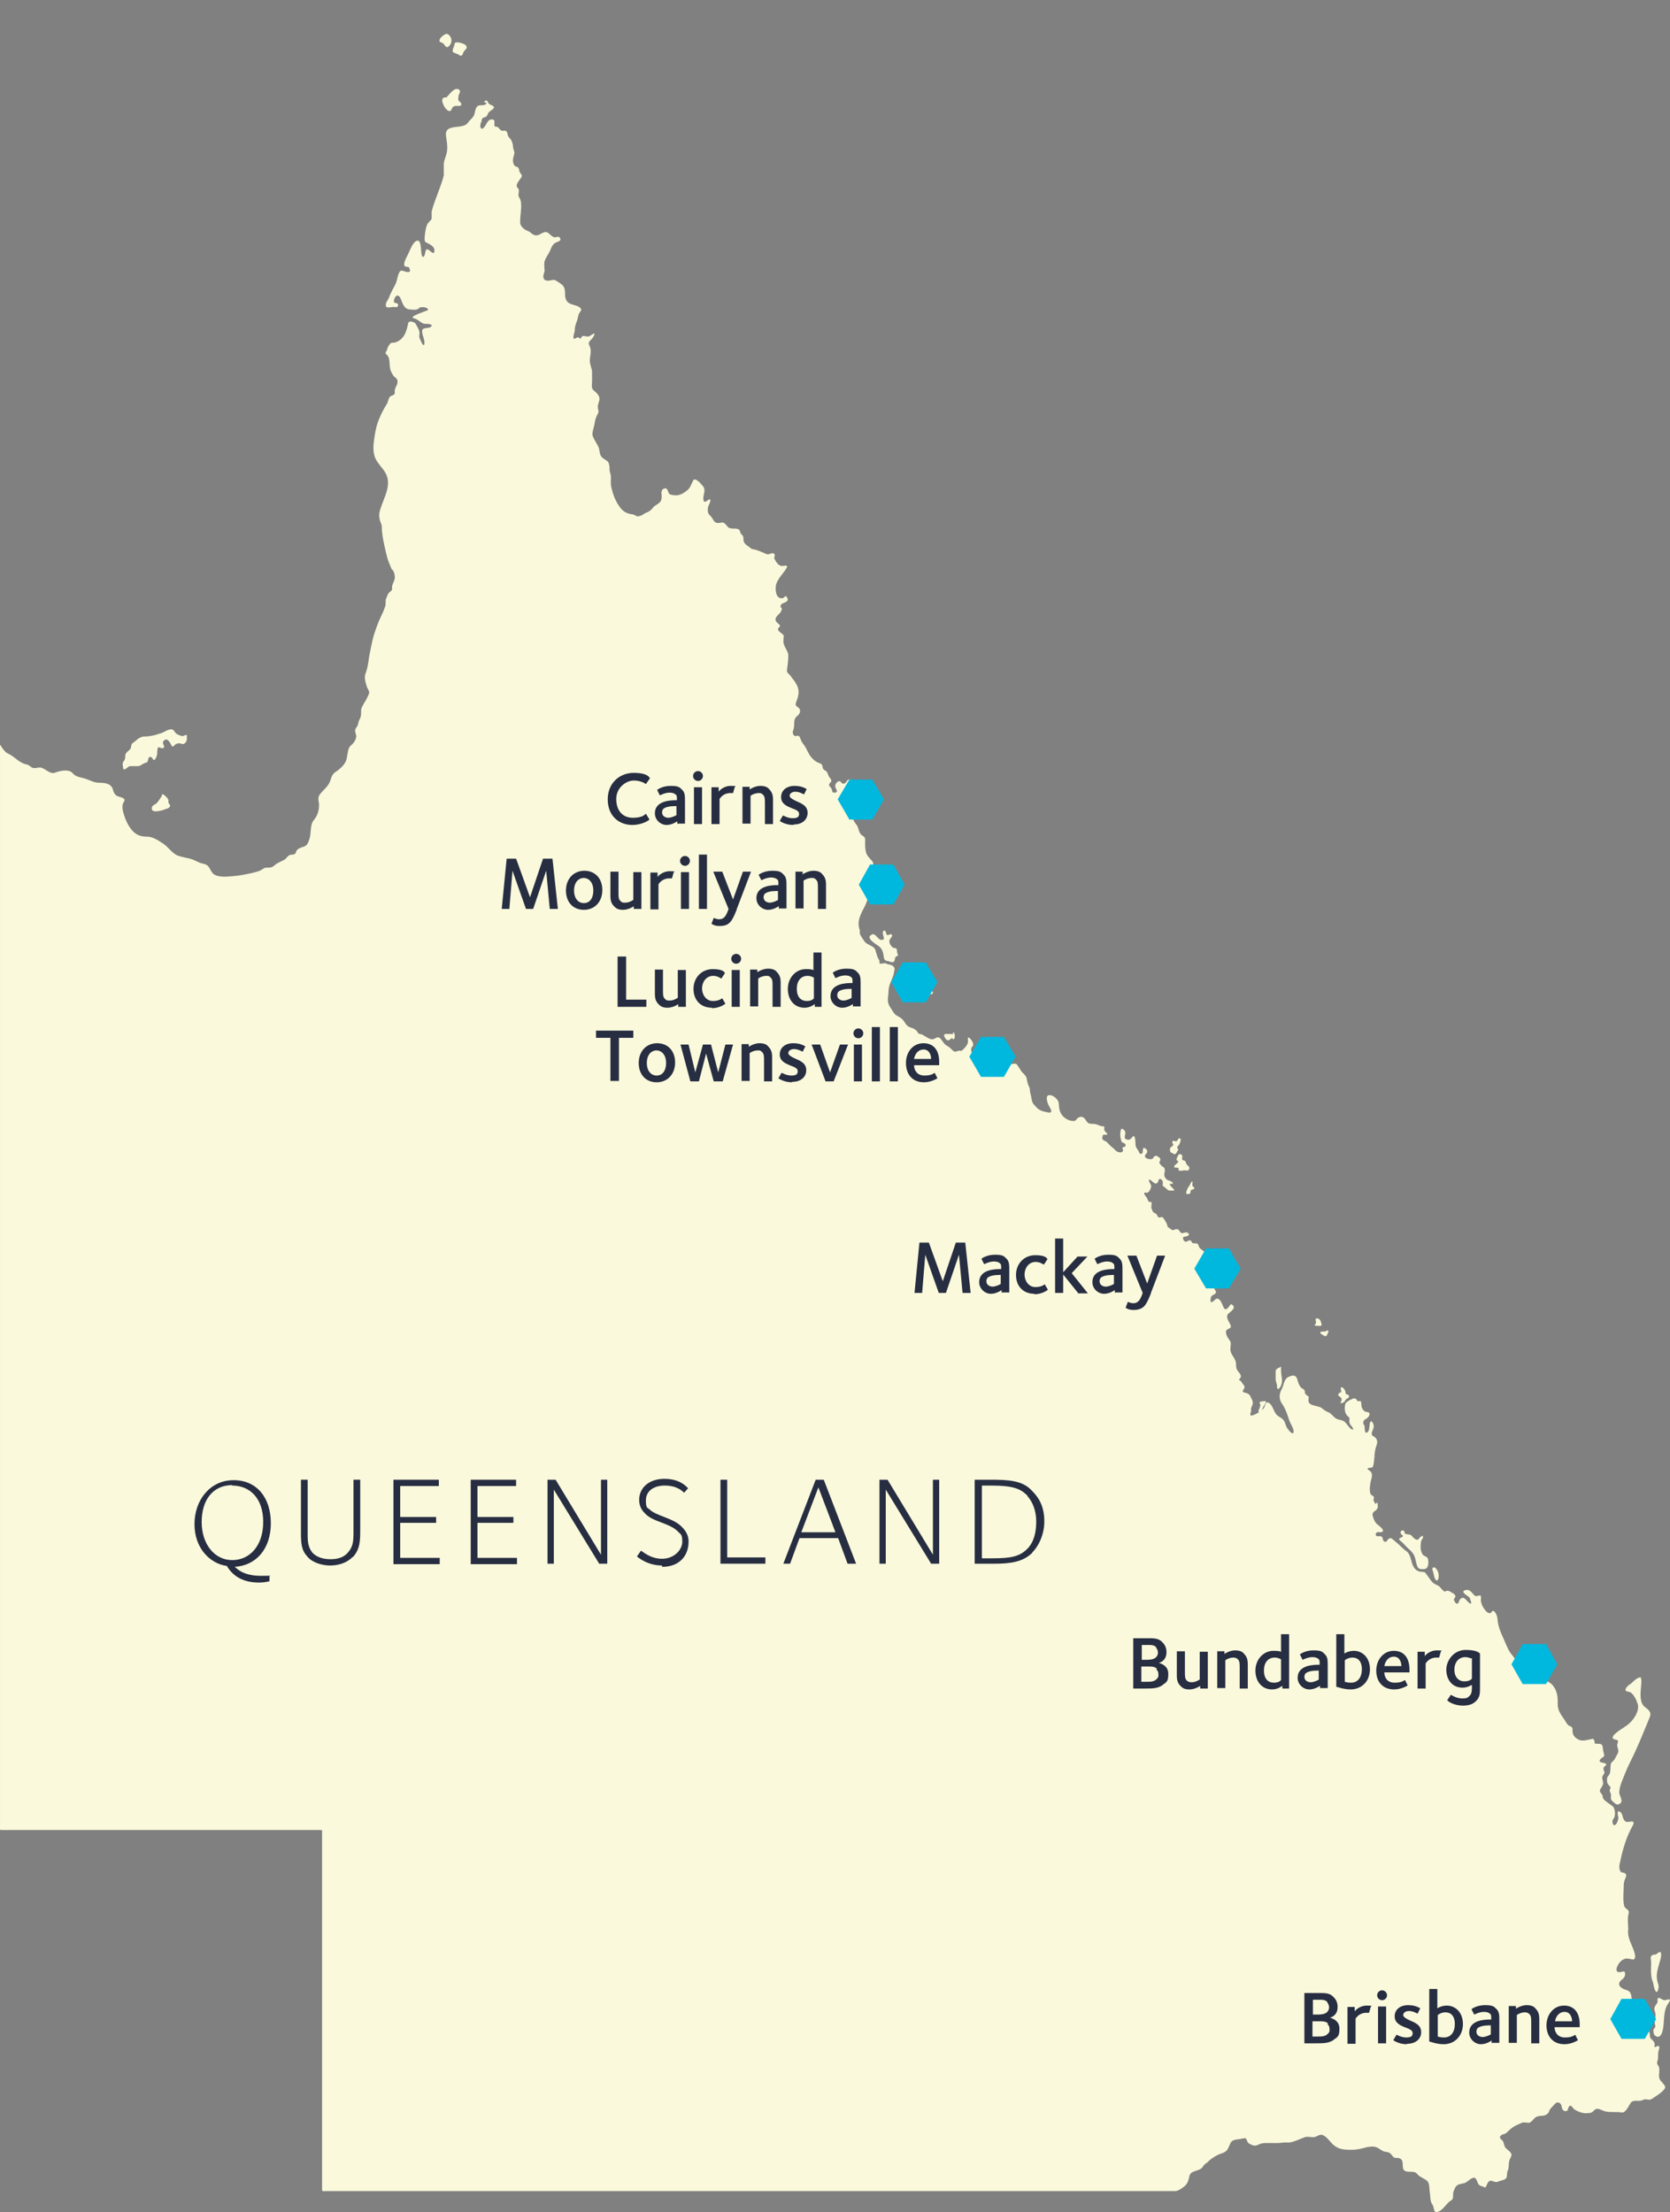 <svg xmlns="http://www.w3.org/2000/svg" xmlns:svg="http://www.w3.org/2000/svg" xmlns:sodipodi="http://sodipodi.sourceforge.net/DTD/sodipodi-0.dtd" xmlns:rdf="http://www.w3.org/1999/02/22-rdf-syntax-ns#" xmlns:inkscape="http://www.inkscape.org/namespaces/inkscape" xmlns:dc="http://purl.org/dc/elements/1.1/" xmlns:cc="http://creativecommons.org/ns#" id="Layer_1" viewBox="0 0 371.8 492.6"><rect x="0" y="0" width="371.8" height="492.6" fill="#808080" stroke="none"/><defs><style>      .st0 {        fill: #272e42;      }      .st1 {        fill: #00b8de;      }      .st2 {        fill: #faf9db;      }    </style></defs><g id="_defs"></g><path id="layer1" class="st2" d="M97.9,9.2c0,.2.6.3.8.5.2.2.5.8.8.8.6,0,1.1-1.1,1-1.6,0-.5-.6-1.6-1.3-1.3-.5.2-1.6,1-1.3,1.7,0,.1-.3-.6,0,0h0ZM101.2,9.8c0,.5-.8,1.6-.2,1.9.4.2.9.3,1.3.6.5.3.7-.1.8-.5.3-.8,1.3-1,.5-1.8-.3-.3-2.4-1-2.4-.2s0-.4,0,0h0ZM99.4,21.6c-.2.2-.6,0-.8.3-.2.3-.2.8,0,1.1.2.6.6,1.4,1.3,1.7.3.1.5,0,.6-.3.2-.4.3-.7.8-.8.4-.1,1.5.2,1.4-.4,0-.4-.4-.5-.6-.8-.2-.4,0-.8,0-1.2.2-.4.6-1,0-1.3-1-.5-2.1,1.2-2.7,1.8-.2.2,0-.1,0,0h-.1ZM108.2,23.2c-.9.6-1.8-.3-2.3,1.1-.2.5-.2,1.2-.5,1.6-.3.5-.9.9-1.2,1.4-1.1,1.7-5.3,0-4.9,3,.2,1.4.5,2.9,0,4.3-.2.7-.5,1.3-.5,2s0,1.6,0,2.5c-.7,2.7-2,5.3-2.7,8,0,.5,0,1.1,0,1.6-.2.5-.8.8-1,1.3-.3.7-.4,1.5-.5,2.2,0,.4-.3,1.6.3,1.8.8.4,2,.9,1.8,2s-1.3-.9-1.8-.4c-.3.3-.2,1.5-.7,1.6-.8,0,0-4.4-1.6-3.5-.8.5-1.3,2-1.7,2.8-.2.5-1.6,2.7-.5,2.9.4,0,.7,0,.8.5,0,0,.2.5,0,.6-.7.4-1.8-.7-2.2,0-.4.6-.5,1.4-.7,2.1-.2.7-.6,1.3-.9,1.9s-.6,1.2-.8,1.8c-.2.5-.8,1.1-.7,1.7,0,.6.7.5,1.2.4s.7,0,1.1,0c.4,0,.6-.5.3-.8-.2-.2-.8,0-.8-.5,0-.9.8-1.9,1.4-.8.5,1,.7,2.4,2,2.6.6,0,1.7.3,2.2-.3.3-.4,2.1-.2,2,.4,0,.2-4.7,1.5-3.1,1.9.9.2,1.3.9,2.2,1.2.4,0,2.2,0,1.6.6-.5.6-2.2,0-2,1.2,0,.8.5,1.5.5,2.4,0,1.3-.7,0-.9-.6-.3-.5-.3-.9-.2-1.5,0-.7-.5-1.4-.8-2-.2-.5-1.5-.9-1.7-.3-.3,1.3-.6,2.8-1.7,3.7-.4.3-.9.6-1.4.7-.4,0-.8,0-1,.3s-.5.7-.6,1.1c0,.3-.2.5-.3.7-.2.4.2.5.4.8.7.9.2,2.5.8,3.6.2.4.4.8.7,1.1.4.3.7.5.7,1.1s-.2.8-.4,1.2q-.3.7-.2,1.3c0,.4-.6.6-.9.7-.5.2-.6,1.4-.9,1.8-.7,1.1-1.2,2.1-1.7,3.3-.6,1.4-.9,3-1.1,4.5-.2,1.3-.3,2.8.2,4.1.5,1.2,1.5,2.1,2.2,3.2,1.7,2.7-.2,5.6-1,8.2-.2.6-.4,1.4-.2,2.1,0,.7.5,1.2.5,1.9,0,1.5.3,2.9.6,4.3.3,1.2.5,2.5,1,3.7.2.4.3.8.5,1.2,0,.3.4.4.5.7.2.4.3.9.3,1.4,0,.8-.8,1.7-.6,2.5,0,.4-.4.6-.6.8-.4.3-.5.9-.7,1.3-.3.6,0,1.4-.3,2-.2.6-.5,1.3-.8,1.9-.7,1.4-1.2,2.9-1.7,4.4-.4,1.5-.7,3.1-1,4.6-.2,1.3-.3,2.5-.8,3.8-.4,1,0,2.1.3,3.1.2.5.7,1,.4,1.6-.3.7-.6,1.3-1,1.9-.3.6-.8,1.2-.7,1.9,0,.7,0,1.2-.4,1.9-.3.6-.2,1.1-.6,1.6s-.4.9-.2,1.5c.4.9-.4,2.1-1.1,2.6-.9.8-.6,2.6-1.2,3.7-.5.9-1.4,1.7-2.2,2.2-1.1.7-.9,1.8-1.6,2.8-.5.8-1.3,1.4-1.9,2.2-.7,1,0,1.7-.2,2.8,0,1-.5,2.2-1.2,3-.8,1-.5,2.8-.9,4.1-.4,1.2-.6,1.6-1.8,1.9-.5.2-1,.4-1.2,1-.2.8-.8.5-1.4.7-.5.2-.7.7-1.1,1-.4.2-.8.4-1.2.6-.4.2-.8.4-1.1.7-.5.5-1,.5-1.7.5s-.9.4-1.4.6c-.5.3-1.3.4-1.9.6-1.4.3-2.9.6-4.3.7-1.2.1-2.8.3-4-.3-.9-.5-1-1.7-1.8-2.2-.5-.3-1.2-.3-1.8-.6-.4-.2-.8-.4-1.3-.6-1.1-.4-2.5-.5-3.6-1-1.1-.6-1.9-1.8-2.9-2.5-1.1-.7-2.2-1.5-3.5-1.6-1.3,0-2.4-.2-3.4-1.3s-1.6-2.5-2-3.9c-.2-.6-.3-1.3-.2-1.9,0-.3.6-1,.4-1.2-.3-.5-1.2-.5-1.7-.8-.6-.4-.7-.8-.9-1.5-.4-1.2-1.7-1.4-2.9-1.4s-1.8-.4-2.9-.8c-1-.4-2.4-.4-3.1-1.3-.8-1-2.8-.6-3.8-.2-1.3.6-2.3-1-3.5-1.1-.6,0-1.3.3-1.8,0s-.7-.6-1.3-.7c-1.3-.3-2.2-1.3-3.3-2-.4-.3-.9-.4-1.3-.8-.4-.4-.7-.8-1-1.3,0-.1-.1-.2-.2-.2v240.8c0,.6-.2.8.4.8h70.9c.6,0,.4.3.4.8v79.2c0,.6.3.4.8.4h188.9c.8,0,.8-.1,1.5-.5,1.1-.7,1.5-1.1,1.8-2.4.2-1.2.6-1.3,1.8-1.7.6-.2,1.1-.4,1.4-1,.3-.5.8-.6,1.1-1,.7-.7,2-1.5,3-1.8,1.3-.4,1.4-1.1,1.9-2.2s1.7-.8,2.7-1.1c.5-.1.8-.2,1,.4.2.7.6.8,1.3,1.1.5.2,1,0,1.4-.2.6-.3,1.2-.3,1.8-.3h2.3c.8,0,1.5-.2,2.3-.1,1.2,0,2.6-.8,3.8-1.2.6-.2,1.2,0,1.9,0s1.3-.7,2-.5c1.2.4,1.9,2,3,2.6,1,.7,2.4.7,3.6.7s2.3-.3,3.4-.6c.6-.1,1.3-.2,1.9,0,.7.2,1.2.8,1.9,1,.5.1,1.1.1,1.5.6.3.3.5.8,1,.8,1.3,0,1.6.4,1.6,1.7s.6,1.4,1.8,1.4,1.2.3,1.7.8c.6.5,1.3.7,1.9,1.2s.5,1.8.6,2.5c.2,1,0,2,.6,2.8.5.7.1,2.2,1.5,1.5.8-.4,1.4-1.3,2-1.9s.9-.5,1-.9c.2-.5,0-1.1.2-1.6.2-.4.3-.9.6-1.2.4-.5,1.3-.5,1.9-.7s1.7-1.5,2.3-1.1c.4.3.5.9.7,1.3.3.5,1,.5,1.5.8.3.2.5-1.6,1.3-1.5.6,0,1,.5,1.6.2s1.6-.3,1.9-.9c.2-.5,0-1.1.3-1.6.3-.7.1-1.3.3-2,0-.5.6-1.1.5-1.6-.2-.6-.9-1-1.3-1.4-.4-.5-.3-1-.6-1.5-.2-.4-.9-.6-.6-1.1s1-.4,1.4-.8c.6-.5,1-1,1.7-1.4.5-.3,1.1-.5,1.7-.8.5-.2,1,0,1.6,0,.5-.1.9-.7,1.3-1.1.6-.5,1.2-.4,1.9-.5.6-.1,1.1-.4,1.3-1,.2-.6.5-.7.9-1.2.3-.3.7-.9,1.2-.7.7.2.6.8.8,1.4.1.3.7.7,1.1.4.2-.2.2-.6.4-.9.3-.5.7,0,.9.3.4.5,1.2.8,1.8,1,.6.2,1.2.2,1.9.1.7,0,.9-.7,1.5-.9.6-.1,1.2.3,1.8.5.6.2,1.6.2,2.2.2s1.1,0,1.6.1c.6.1,1-.5,1.3-.9s.6-1.2,1-1.5c.5-.3,1.1-.2,1.7-.2s1.1-.5,1.7-.3,1.1-.1,1.6-.5c.5-.3,2.7-1.7,2.4-2.4-.2-.5-.7-.9-1-1.3-.4-.5-.4-1.1-.3-1.7,0-.5.1-1.2-.2-1.6-.4-.5-.3-.8-.1-1.4.1-.6,0-1.1.1-1.7,0-.2.5-1.3,0-1.3s-.6.3-.8.2c-.2,0,0-.4,0-.5,0-.4-.2-.7-.5-1-.5-.5-.6-.5-.6-1.3s-.6-.9-.8-1.4c-.3-.6-.2-1.2-.2-1.9s-.5-1-.7-1.7c-.1-.5-.4-1.2-.9-1.5-.5-.2-1-.1-1.2-.7-.5-1.1,0-2.3-1.5-2.7-1.1-.3-2.3-1.2-.9-2.3.4-.3.7-.7.7-1.2,0-.8-.3-.6-.9-.5-1.4.3-1.1-.9-.6-1.7.3-.5.8-1,1.4-1.2s1,0,1.6.1c1.4.3.4-2.1.2-2.6-.6-1.4-1.2-2.6-1-4.2,0-1-.2-2.1,0-3,.1-.5.3-.9-.2-1.3s-.7-.5-.8-1.3c-.2-1.4,0-2.8,0-4.2s1.1-2.1.2-2.6c-.3-.2-.8,0-1-.5-.3-.6-.2-1.4,0-2,.3-1.5.7-3.1,1.2-4.5.4-1.2.9-2.3,1.5-3.4.1-.2.5-.8.2-1-.3-.3-1.2.2-1.7-.1-.8-.5-.5-1.8-1.3-2.2s-.3,1.2-.3,1.3c0,.5-.3,1.5-.8,1.7-.3.2-.5-.4-.5-.6-.1-.5.2-.7.4-1.1.2-.5.2-1.3,0-1.8-.1-.7-.7-.9-1.2-1.3s-1.3-.8-1.4-1.5c0-.4,0-.3-.3-.7-.4-.5-.4-.7-.1-1.2.2-.3.5-.7.5-1.1s-.2-.9-.2-1.3.6-.9.5-1.2c-.2-.5-.4-1,.1-1.3,1-.8-.8-.7-1.1-1-.3-.3.3-.8.5-.9.6-.4.5-.5.3-1.2-.3-1,.1-1.9-1.1-1.9s-.8-.1-.9-.5c-.2-.6-.2-.7-.9-.5-1,.2-1.9.5-2.8,0s-1.3-1.2-1.2-2.2c0-.6-.5-.7-.9-.9-.4-.3-.7-1-1-1.4-.9-1.3-1.5-2.1-1.4-3.8,0-1.4-.2-2.6-1.1-3.7-1.1-1.3-2.5-1.1-3.8-1.8-2.4-1.2-4-3.3-5.6-5.4-.7-1-1.1-2.2-1.6-3.3-.6-1.3-1.2-2.7-1.3-4.2,0-.5-.4-1.8-1-1.9-.3,0-.4.5-.6.5-.4.1-.9-.3-1.1-.6-.6-.7-1.1-1.7-1-2.6.2-1.5-.9-.1-1.5-.8-.6-.6-1-1.4-2-1.1-1.3.4.8,1.3,1,1.7.1.3.7,1.7,0,1.2-.8-.5-1.3-1.9-2.2-.8-.2.2-.2.9-.6.9s-.6-.6-.7-.8c-.1-.4.4-.5.3-.9,0-.4-.7-.7-1-.9-.3-.2-.7-.4-1.1-.2-.3.2-.5,0-.8-.3s-.6-.8-1.1-1c-.6-.3-.9-.4-1.3-.9-.5-.6-.9-1.3-1.4-1.9-.3-.3-1-.1-1.4-.3-.6-.2-1-.6-1.3-1.2-.5-1-.5-2.6-1.5-3.3-.9-.6-1.5-1.4-2.4-2.1-.3-.2-.7-.7-1.1-.8-.4,0-.7.4-.9.7-.4.3-.7,0-.8-.3-.1-.8-.4-.9-1.1-.8-.4,0-.6-.2-.5-.6.2-.5.8-.3,1.1-.3,1.3-.2-.3-1.4-.7-1.7-.6-.5-.9-1.2-1.1-2-.2-1.1.9-.9,1.1-1.8.1-.3,0-1.7-.3-.9-.1.4-.5-.5-.6-.6-.1-.6.4-.8-.3-1.2-.8-.3-.5-2.1-.4-2.8.2-1.1.8-2.1-.3-2.8-1.1-.7.8-.5.8-.7.3-.7.3-1.6.4-2.4,0-.5.1-1.1.2-1.6.1-.6.5-1.2.4-1.8-.1-.5-.4-.9-.9-1.1-.5-.3-.3-.9-.1-1.3.2-.5.4-1.1,0-1.7-.2-.4-.5-.4-.6,0-.2.6,0,1.9-.7,2.2-.5.3-.5-1.1-.5-1.4s-.3-.4-.3-.7c0-.6.3-.8.7-1,.3-.2.7-.6.7-1,0-.6-.7-.4-1-.6-.4-.2-.7-.7-.8-1.2,0-.2,0-1-.2-1.1-.4-.1-.6.2-.8-.2-.1-.3-.5-.5-.8-.4-.5.2-1.6.7-1.8,1.2-.2.8-.2,2.1.5,2.7.6.5.4.4.4,1.1s.3.9.6,1.3c.7,1-.2.7-.7,0-.4-.4-.6-.9-1.1-1.2-.6-.4-1.4-.3-2-.8-.5-.4-.8-.9-1.4-1.2-.6-.2-1.1-.6-1.6-1-.7-.5-2.9-.4-2.9-1.6s.2-.8-.1-1c-.3-.3-.7-.4-.7-.9s-.2-.6-.7-.9c-.6-.5-.8-1.3-1-2-.4-1.2-1.3-.8-2.1-.4-.9.5-.9,1.9-1.4,2.7-.5,1-.6,2,0,3,.8,1.1,1.3,2.5,1.7,3.8.2.7,1.1,1.9,1,2.7-.2.9-1.5-.9-1.6-1.2-.2-.4-.3-1-.6-1.4-.3-.5-.9-.7-1.4-1.1-.9-.7-1-2.5-2.1-2.9-.4-.2-.6.4-.7.7-.1.5-.4.8-.8,1.1-.3.3-2.9,1.9-2.4.6.1-.4.2-.5.1-.9,0-.5.5-1,.4-1.5,0-.4-.3-.9-.5-1.3-.2-.6-.8-.8-1.3-.9-1.1-.3.3-.8-.1-1.5-.2-.3-.5-.7-.7-1s-.7-.2-.3-.6c.8-.8-.5-1.5-.7-2.2-.2-.6,0-1.3-.3-1.9-.3-.7-.8-1.2-1-1.9-.2-.6,0-1.2,0-1.8s-.4-.9-.7-1.4c-.2-.4-.5-1-.3-1.5s1.2-.4,1-1.1c-.3-.9-1.4-2-.4-2.8s1.6-1.4.5-2c-.2-.1-1,1.8-1.6.9-.3-.5-.8-2.4-1.7-2.1-.2,0-1.2,1.3-1.3.5,0-.4,0-1.1.5-1.3.5-.3.9-.4.6-1,0,0-.4-.6-.3-.7.3-.2-.2-.7-.3-.9-.3-.4,0-.7,0-1.1s-.2-.4-.5-.5-.3-1.4-.8-.4c-.4.9-1-.7-1.1-1.1-.3-1.3,1-2,.9-3.2,0-.8-1-1.1-1.4-1.6-.3-.3-.2-.8-.6-1-.3-.1-.7,0-1-.1-.3-.2-.2-.6-.6-.6s-.6.3-.9.3c-.5,0-.9-1-.4-1.1.3,0,1.7-.3.8-.9-.5-.3-1.1.3-1.5,0-.3-.2-.4-.8-.9-.8s-.7.3-1,.2c-.1,0-1.3-.9-1.3-.9l.2.2c.2-.3-.9-2.2-1.2-2.2-.6.1-.8.3-1.1-.4-.1-.3-.4-.4-.7-.6-.4-.2-.3-.5-.5-.8-.2-.5,0-.9,0-1.4-.1-.3-.5,0-.7-.3-.2-.2-.2-.5-.4-.8-.1-.2-.8-.9-.5-1.1.1-.1.5,0,.6,0,.3-.1.5-.4.6-.6.2-.4.4-.8.2-1.2-.1-.2-.5-.8-.4-1.1.3-.4,1.6,1.9,2.1.2.1-.5.5-.5.8-.1.4.4,0,1.2.2,1.3.5.2.9.9,1.4,1,0,0,1.2,0,1.1,0,.2-.3-1.3-1.2-.9-1.5.1-.1.5.2.6-.1,0-.4-.8-.6-1.1-.7-.4-.2-.8-.7-.8-1.2s.3-1,0-1.5c-.1-.3-.5-.3-.7-.6-.1-.2-.3-.3-.4-.6,0-.4.4-.5.2-.9-.2-.3-.9-.9-1.3-.5-.4.3-.1.5-.7.6s-1.9-.3-1.2-1.1c.5-.5.4-1.1-.4-1.4-.3-.1-.3.8-.3,1-.2.5-.7.4-.8,0-.2-.6-.7-.9-.8-1.6,0-.2,0-2.3-.5-2-.4.3-.5.7-1,.8-.4,0-1-.2-.9-.6,0-.4.3-1,0-1.4s-.8-.7-.9-.1c-.2.9-.1,1.7.2,2.5.2.4.8.2.9.8,0,.6-.9.3-.7.7.4.8-.3,1.1-1,.8-.4-.1-.7-.5-1-.8-.6-.4-.9-.8-1.4-1.3-.3-.4-.8-.3-1-.7-.3-.4,0-.4,0-.8s.6-.2.8-.2c.6,0-.3-.8-.4-.9-.2-.4.2-1-.3-1s-.9-.2-1.4-.4-1.1-.1-1.6-.2c-.6-.1-.8-.8-1.2-1.2s-.9-.4-1.4-.1c-.3.2-.4.6-.8.7-.9.1-2-.4-2.6-1.1-.8-.9-.8-1.8-.9-2.9-.1-.8-1.4-2-2.3-1.7-.7.2-.2,1.7,0,2.1.2.5,1.4,2-.1,1.7-1.1-.2-2-.4-2.7-1.3-.3-.3-.7-.7-.8-1.1-.2-.6-.2-1.2-.4-1.8-.2-.5,0-1-.3-1.5-.3-.6-.4-1.1-.5-1.7-.1-.7-.6-1.1-1.1-1.6-.4-.5-.6-1-1-1.5-.2-.4-.6-.4-1-.3-.6.1-1.1.1-1.8,0-.6,0-1.2-.2-1.8,0-.3,0-.4.3-.7.3s-.8-.3-1.2-.4c-.4-.1-1.1-.4-1.5-.2-.1,0-.2.3-.4.3-.3,0-.5-.4-.6-.6-.5-.8-1.9-2.4-1-3.3.5-.5-.3-1.6-.7-1.9-.5-.3-.3.5-.3.7,0,.7-.4,1.2-.9,1.7s-.4.4-.6.5c-.3,0-.4-.1-.7,0-.5.2-.8.3-1.2-.1-.4-.4-.7-.7-1.2-1-.8-.4-1-1.1-1.6-1.7-.5-.5-1,0-1.5.2-.6.1-1.1-.2-1.6-.5s-.9-.6-1.5-.7c-.3,0-.4-.3-.5-.5-.2-.3-.5-.5-.9-.7-.5-.2-1.1-.3-1.5-.8s-.6-1-1.1-1.4-1.1-.6-1.5-1-.7-1.1-1-1.5c-.8-1.1-.5-2-.4-3.3,0-.7.1-1.4.4-2.1.3-.8.7-1.5.8-2.3.1-.7.4-.9-.2-1.5-.4-.3-.8-.3-1.2-.4-.3-.1-.4-.3-.8-.2-.2,0-.9.2-1,0v-.4c0-.3-.2-.5-.3-.7-.3-.6-.4-1.2-.6-1.8-.3-1-1.6-1.1-2.3-1.8-.4-.5-.7-1-1-1.5-.4-.6,0-.9-.3-1.5-.4-1.4,0-2.5.6-3.8.6-1.1,1.1-2.1,1.4-3.3.2-1.1-.2-2.1,0-3.2.1-.6.3-.9.2-1.5-.1-.5-.1-1.1.2-1.6.3-.3.8-.5.7-1.1,0-.5-.6-.9-.9-1.3-.8-.9-.8-1.5-.9-2.6v-1.5c0-.7-.8-.8-1.1-1.3s-.4-1.1-.6-1.6c-.3-.5-.7-.9-.9-1.4-.2-.7-.1-1.4-.4-2.1-.3-.7-.6-1.3-1.2-1.7-1-.7,0-2.2.4-3,.2-.3,1.7-2.5.2-2.2-.5,0-.6.9-1.2.9s-.6-.8-1.2-.5c-.5.3-.8.8-.6,1.4.2.4.6.9,0,1.1-.2,0-.7,0-.7-.2-.1-.5-.1-.7-.5-1.1-.3-.3-.3-.6,0-.9.6-.4.1-.9-.2-1.3-.3-.4-.3-1-.7-1.3-.5-.3-.7-.4-.8-1,0-.6-.5-.7-1-.9s-1.1-.7-1.5-1.2c-.7-.8-1-1.9-1.6-2.7-.4-.5-.6-.8-.8-1.4-.2-.6-.4-.8-1-.6-.5.1-.8-.6-.7-1,.2-.6.3-1,.3-1.6s0-1.1.4-1.6c.4-.4,1-.8.9-1.5,0-.6-.6-.7-.9-1.1-.2-.3.1-.9.2-1.2.5-1.3.6-2.4-.2-3.7-.3-.6-.8-1.1-1.2-1.7-.3-.4-.9-.7-.8-1.3.1-1,.3-2.1.3-3.2s-1.1-2-1.1-3.2.2-1,0-1.4c-.2-.3-1.3-.9-1.2-1.3,0-.4.6-.5.4-.9-.2-.3-.8-.6-.9-1-.3-.9.9-1.4,1.2-2.1.1-.3.3-.6,0-.8s-.1-.6.1-.8c.4-.3,1.7-.5,1.3-1.3-.5-1-.5-.1-1.1,0-1.4.2-1.6-1.6-1.5-2.6.1-1.3,1.3-2.5,2-3.5.6-.9.9-1.3-.3-1.1-1,.2-1.6-.8-2-1.6-.2-.3.3-.7,0-1-.4-.6-1.1.2-1.7,0-1-.4-1.9-.9-3-1.1-.5,0-.8-.5-1.2-.7-.7-.5-1-.8-1-1.7s-.6-.8-.7-1.4c-.1-.6-.5-.8-1.2-.8s-1.1,0-1.5-.3c-.3-.3-.6-.8-1-1-.5-.2-1,.2-1.6,0s-.7-.7-1-1.1c-.3-.5-.8-.7-.9-1.3-.1-.7,0-1.2.3-1.8.2-.3.5-1.4-.2-.9-.4.3-1,.8-1.1,0-.2-1,.6-2,0-2.9-.3-.4-1.8-2.3-2.3-1.4-.5,1-.6,1.7-1.6,2.4-1.2.9-2.1,1.1-3.5.7-.6-.2-.4-1.7-1.4-1.3-.6.2-.6,1-.5,1.5,0,.6,0,1.3-.6,1.7-.4.4-.9.5-1.3,1-.4.5-.8.9-1.4,1.1-.6.2-1,.7-1.6.8-.2,0-.6.2-.7,0-.4-.2-.7-.4-1.1-.4-1.4-.2-2.2-.9-2.9-2-.8-1.2-1.3-2.6-1.6-4-.2-.7-.1-1.4-.1-2.2s-.3-1.2-.3-1.7,0-1.2-.3-1.7c-.4-.5-1.1-.7-1.5-1.2s-.4-1.1-.5-1.6c-.1-.7-.6-1.3-.9-1.9-.3-.6-.7-1.1-.6-1.8.1-.8.4-1.5.5-2.3.1-.7.3-1.3.7-2,.3-.5,0-.8,0-1.4-.1-.5.2-1,.3-1.5.2-.7-.2-1.3-.6-1.7-.4-.4-.8-.6-1-1.1-.1-.5,0-1.1,0-1.6v-2.1c-.1-.8-.5-1.6-.5-2.4s.2-1.3.2-2-.1-1-.4-1.6c-.2-.5.4-1,.7-1.3,0,0,.9-1.2.4-1.1-.3,0-.6.4-.9.5-.5.3-.9,0-1.4,0s-.4.4-.7.6c-.1,0-.3-.2-.3-.2-.1-.2-.4,0-.6,0-1,.8-.6-.7-.4-1.3.1-.4,0-.9.2-1.4.1-.6.4-1,.5-1.6.1-.5.2-1,.5-1.4.2-.3.4-.5.2-.8-.8-1-2.5-.6-3.2-1.8-.6-1,0-2.2-.7-3.2-.4-.5-1-.8-1.6-1.2-.5-.4-1.2,0-1.8,0-1.1,0-1.2-.8-.9-1.7.1-.3.2-.6.1-.9,0-.5-.1-1.2,0-1.6.2-.9,1-1.8,1.3-2.6.2-.5.4-1,.8-1.4.4-.4.9-.4,1.3-.7.4-.3,0-.8-.3-.9-.4,0-.8.3-1.2,0-.8-.4-1.1-1.4-2.2-.9-.5.2-.9.6-1.5.6s-.9-.3-1.4-.7c-.4-.3-.9-.4-1.3-.7-.6-.5-1-1-.9-1.8,0-1.3.3-2.5.2-3.8,0-.7-.2-1.1-.5-1.6s.3-1.5-.2-1.9c-.8-.7.4-1.8.8-2.5.3-.4-.4-.9-.5-1.3,0-.3-.1-.7-.4-.9-.2-.2-.5,0-.7-.4-.6-.9-.2-1.8,0-2.6.1-.4-.3-1.1-.3-1.5,0-.6-.2-1.3-.6-1.8-.3-.3-.5-.5-.6-1,0-.3-.2-.7-.5-.8-.5-.1-.7.2-1.1-.2-.4-.3-.4-.7-1-.7-.9,0,.4-1.8-1.1-1.6-.8.1-1,1.2-1.6,1.8-.3.3-.5.4-.7,0s0-1,.2-1.4c0-.5.2-.8.7-.9.6-.1.6-.7.9-1.1.4-.5,2-1,.6-1.6-.4-.2-.6-.2-.8-.7-.3-.5-.4-.4-.9,0h0c-.5.4,0,0,0,0h0l.6.2ZM35.7,163.3c-1.1.4-2.3.7-3.5.7s-1.8.9-2.7,1.5c-.4.3-.2.9-.5,1.3-.4.5-.9.6-1.1,1.3,0,.6,0,1-.5,1.6-.2.4,0,.9,0,1.3.2.9,1-.3,1.5-.4h1.7c.8,0,1-.5,1.7-.7.5-.1.6-.3.7-.8,0-.4.4-.8.8-.4.2.2.4.8.7.4.3-.3.4-.8.5-1.2,0-.3,0-1.5.3-1.5s1,.5,1.2,0-.6-.9,0-1.5c.8-.7,1.3.4,1.7,1.1.3.5.3.2.6,0,.3-.4,1-.6,1.5-.4.7.3,1.2-.3,1.3-.9,0-.3,0-.7,0-1-.2-.2-.8.3-1.1.2-.4-.1-.9-.3-1.2-.5s-.5-.7-.8-.9c-.8-.4-2,.6-2.7.8-.8.3.8-.3,0,0h0ZM35.8,177.6c-.3.4-.7,1.1-1.1,1.4-.4.2-1,.5-.9,1.1,0,1.1,2.7.3,3.2,0,.3,0,1.1-.4.8-.9,0-.1-.2-.3-.3-.4,0-.2,0-.5,0-.7-.2-.4-.6-.8-1-1.1-.7-.4-.3.1-.6.5-.2.3,0,0,0,0h-.1ZM196.6,209.2c-1,.6-1.6-1.6-2.5-1.1-1.7.8,1.3,2.3,1.8,2.8s.7,1.1.8,1.8.1,1.2.9,1.3c.4,0,1.2.6,1.5,0s0-.9.6-1.1c.5-.1,0-.6,0-1s0-.5-.2-.7-.5,0-.7-.2c-.5-.4-1-1.1-.7-1.8.1-.2.8-.9.4-1.1-.4-.3-.7.4-1.1,0-.1-.1-.2-.9-.5-.9-.9.2.2,1.7-.2,2-.3.2.3-.2,0,0h-.1ZM205.2,220.4c-.2.5-.3.9.3.9s2.3.5,2.2-.4c0-.3-1,0-1.3-.4-.2-.3-.7-1.2-1.2-1.2v1.1c-.4.8.1-.2,0,0h0ZM211.1,230.2c-.2.1-1-.1-.9.4,0,.3.3.7.5.9.3.3.7.1.9-.1.5-.5.3,0,.7,0s.3-1.5,0-1.5,0,.4-.2.4c-.3,0-.6-.2-.9,0-.2.1.1,0,0,0h-.1ZM261.9,254.1c-.3.2-.8-.4-.9.2-.1.3.3.4.2.6,0,.3-.6.5-.7.8-.1.2,0,1.1.4,1,0,0,.4.3.5.3.2.1.5-.2.6-.4,0-.2.3-.4.3-.6s-.3-.4-.2-.6c.2-.3.5-.5.6-.9,0-.2.3-.6.1-.9-.4-.5-.6.4-.8.5-.4.3.1,0,0,0h-.1ZM262,258c-.3.5.4.4.3.7-.1.4-.8.6-.9,1.1,0,.4,1.1,0,1,.5-.2.7,1,.3,1.3.3.5,0,1,.3,1.1-.5,0-.3-.2-.4-.4-.6-.4-.3-.3-.7-.6-1-.2-.2-.5,0-.6-.3s.2-.9-.2-1.1c-.6-.4-.8.4-1,.8-.4.6.1-.2,0,0h0ZM264.7,264.1c-.1.2-1.1,1.8-.3,1.8s.6-.5.7-.8c.2-.3.6-.2.8-.4.1-.2-.3-.5-.4-.6-.1-.2,0-.5,0-.8,0-.8-.7.7-.7.8-.2.4,0-.2,0,0h-.1ZM293,294.5c0,.2-.6.8,0,.7.5,0,1.4.3,1.2-.4-.1-.5-.3-1.1-.8-1.2-.8-.2-.4.6-.4.9,0,0,0-.1,0,0h0ZM295.3,296.4c-.4.2-1,0-1.3.2-.3.3.6.7.7.8.6.3.7,0,.9-.5.2-.3.3-.9-.4-.5-.2.1,0,0,0,0h0ZM284,305.3v1.8c0,.5.2.8.3,1.3,0,.3,0,.6.1.8.2.4.8-.5.8-.7.5-1.1,0-2.1,0-3.3s0-.9-.3-.7c-.3.1-.9.4-.9.8,0,.6,0-.3,0,0h0ZM298.5,310c-1.4.8.2.9.2,1.6s-.7,1,.1.8c.6-.1.6-.6,1-.9.3-.2.7-.3.5-.7s-.3-.2-.5-.3c-.3-.1-.2-.5-.3-.7,0-.2-.7-1.3-1-.7-.1.3.3.8,0,1-.4.2.4-.2,0,0h0ZM280.5,312.6c.3.3-.2,1.2-.3,1.5-.1.2,0,.4.3.4s.5-.6.6-.9c0-.2,1-1.5.7-1.6-.1,0-1.8,0-1.3.5s0,0,0,0h0ZM312.2,341.8c.7.7-1.6.5-.3,1.4.5.4.8.8,1.3,1.3s1.2,1,1.6,1.8.4,1.6.7,2.4c.3.8.8.7,1.5.7,1.1,0,1.1-1.5.9-2.3-.2-.6-.9-.5-1.2-1-.5-.8-.5-1.9-.3-2.9,0-.3.5-.6.4-1,0-.6-.8.3-.9.4-.3.7-1.2-.1-1.5-.5-.4-.5-.8-.4-1.4-.5-.5-.1-.1-.9-.8-.8-.5.1-.5.6-.1,1,.6.6,0,0,0,0h0ZM319,349.8c.2.5.3,1.9.8,2.1.4.2.5-.7.5-.9,0-.6-.1-1.1-.5-1.6-.4-.7-1.2-.4-.8.4.1.3-.1-.2,0,0h0ZM363,374.9c-.5.4-1.9,1.6-.5,1.8,1.1.1,1.8,1.8,2.1,2.7.4,1.4-.5,2.9-1.4,3.9-1,1.1-2.2,1.6-3.3,2.5-.4.3-1.4,1.2-.5,1.5.8.2,1,.2.7,1-.2.6.2,1,.2,1.6s-.5,1.1-.7,1.6c-.2.6-.9.8-1,1.4-.1.7,0,1.3-.2,2-.1.4-.5.6-.6,1,0,.5-.1,1,.2,1.4.1.2.8.7.5,1-.3.4,0,.7.1,1.1.2.6-.2,1.1.3,1.6.4.3.9,1,1.4.8,1.4-.5.3-1.7.2-2.6,0-1.4.8-3,1.3-4.3.6-1.5,1.3-2.9,2-4.3,1.2-2.6,2.3-5.3,3.4-8,.6-1.3,0-1.7-1-2.5-1.1-.8-1-2.7-.9-3.9,0-.4.4-2.8-.2-2.7-.9.2-1.6,1.1-2.3,1.7-.4.3.3-.2,0,0h0l.2-.3ZM368.5,435.2c-1.4.2-.9.8-.9,2s-.2,2.7.4,4.2c.2.6.2,1.4.6,2,.5.7.8-1.1.6-1.5-.7-1.9-.2-3.2.3-5,.2-.6.4-1.3.3-1.9-.1-.9-1,.3-1.4.3s.5,0,0,0h.1ZM369.1,445.5c0,.5-.4.8-.6,1.2-.3.5-.2.9,0,1.4.3,1-.3,1.9,0,2.9.2.4-.3.7-.4,1,0,.4,0,1,.4,1.3.9.7,1.4-.2,1.6-.9.6-2,0-4.6,1.4-6.4.1-.2.5-.7.1-.8-.3,0-.7.2-1,.2-.7,0-1.6-1.3-1.6.2s0-.3,0,0h.1Z" inkscape:groupmode="layer" inkscape:label="Ebene 1"></path><g><path class="st0" d="M52,348.6c.9,1,2.5,2.3,6.1,2.3s1.6-.1,1.9-.1v1.3s-1,.3-2.3.3c-3,0-5.6-1-7.2-3.7-3.7-.5-7.2-3.9-7.2-9.3s3.5-9.8,8.7-9.8,8.3,3.9,8.3,9.6-3.3,9.5-8.2,9.7h-.1ZM51.7,330.7c-4.2,0-6.8,3.2-6.8,8.2s2.9,8.5,6.8,8.5,6.9-3.2,6.9-8.5-3-8.1-6.9-8.1h0Z"></path><path class="st0" d="M78.4,346.8c-1.3,1.3-3.2,1.8-4.9,1.8s-3.9-.6-5-1.9c-1.4-1.5-1.5-2.9-1.5-5.6v-11.6h1.5v12.5c0,1.8.3,2.8,1.1,3.8,1,1,2.4,1.4,4,1.4s2.8-.4,3.7-1.3c1.4-1.5,1.4-2.8,1.4-5v-11.4h1.5v11c0,2.5,0,4.4-1.6,6.2h-.1Z"></path><path class="st0" d="M87.6,348.2v-18.7h10.1v1.4h-8.6v6.9h8v1.3h-8v7.8h8.8v1.4h-10.3Z"></path><path class="st0" d="M104.8,348.2v-18.7h10.1v1.4h-8.6v6.9h8v1.3h-8v7.8h8.8v1.4h-10.3Z"></path><path class="st0" d="M133.4,348.2l-10.1-16.5v16.5h-1.4v-18.7h1.8l10.1,16.7v-16.7h1.4v18.7h-1.8Z"></path><path class="st0" d="M147.4,348.6c-3.4,0-5.4-1.9-5.6-2l.9-1.3c.3.1,2,1.8,4.7,1.8s4.5-2,4.5-3.8-.4-1.6-1-2.3c-1.9-1.9-5.6-2.1-7.3-4-.4-.4-1.3-1.3-1.3-3,0-2.8,2.3-4.7,5.6-4.7s4.7,1.5,5.3,2.1l-.9,1c-.4-.4-1.6-1.6-4.3-1.6s-4.2,1.4-4.2,3.3.4,1.6.8,2c1.5,1.5,5.3,1.9,7.2,3.9,1,1,1.5,2,1.5,3.3,0,3-1.9,5.6-5.9,5.6h0v-.3Z"></path><path class="st0" d="M160.4,348.2v-18.7h1.5v17.3h8.5v1.4h-10Z"></path><path class="st0" d="M188.7,348.2l-2.1-5.7h-8.6l-2.1,5.7h-1.5l7.2-18.7h1.8l7.2,18.7h-1.8ZM182.2,331.2l-3.8,10h7.6l-3.8-10Z"></path><path class="st0" d="M207.3,348.2l-10.1-16.5v16.5h-1.4v-18.7h1.8l10.1,16.7v-16.7h1.4v18.7h-1.8Z"></path><path class="st0" d="M229.9,345.7c-2.1,2.1-4.9,2.5-8.5,2.5h-4.4v-18.7h3.4c3.9,0,7.2.1,9.3,2.4,1.5,1.5,2.8,3.4,2.8,6.9s-1.8,6.1-2.7,6.9h0ZM228.8,333.1c-1.5-1.5-3-2.3-8.1-2.3h-2.1v16.2h2.3c4.2,0,6.1-.4,7.8-2.1,1.5-1.5,2-3.7,2-6.1s-.8-4.4-2-5.7h.1Z"></path></g><polygon class="st1" points="206.1 214.3 201 214.3 198.4 218.7 201 223.2 206.1 223.2 208.7 218.7 206.1 214.3"></polygon><polygon class="st1" points="198.9 192.5 193.7 192.5 191.2 197 193.7 201.4 198.9 201.4 201.4 197 198.9 192.5"></polygon><polygon class="st1" points="194.2 173.6 189.1 173.6 186.5 178 189.1 182.5 194.2 182.5 196.8 178 194.2 173.6"></polygon><polygon class="st1" points="223.5 230.9 218.4 230.9 215.8 235.3 218.4 239.8 223.5 239.8 226.1 235.3 223.5 230.9"></polygon><polygon class="st1" points="273.6 278 268.5 278 265.9 282.5 268.5 286.9 273.6 286.9 276.2 282.5 273.6 278"></polygon><polygon class="st1" points="344.2 366.1 339 366.1 336.5 370.6 339 375 344.2 375 346.7 370.6 344.2 366.1"></polygon><polygon class="st1" points="366.2 445.1 361 445.1 358.5 449.6 361 454 366.2 454 368.7 449.6 366.2 445.1"></polygon><g><path class="st0" d="M140.8,183.7c-3.1,0-5.5-2.1-5.5-5.7s2.6-5.9,5.8-5.9,3.5,1.1,3.6,1.2l-.9,1.3c-.1-.1-1.1-.8-2.7-.8s-3.9,1.5-3.9,4.1,1.4,4.2,3.7,4.2,2.7-.8,2.9-.9l.8,1.3c-.1.1-1.5,1.2-3.9,1.2Z"></path><path class="st0" d="M150.8,183.5v-.6c-.1,0-1.1.8-2.4.8s-2.6-1.1-2.6-2.6c0-2.8,3.5-2.9,4.6-2.9h.3v-.3c0-.5,0-.8-.3-1s-.6-.4-1.3-.4c-1.1,0-2.1.6-2.2.6l-.6-1.2c.1-.1,1.2-.9,3-.9s2,.3,2.6.9c.6.6.6,1.4.6,2.5v5h-1.6ZM150.7,179.5h-.4c-1.2,0-2.1.2-2.6.6-.2.2-.3.5-.3.8,0,.8.7,1.2,1.4,1.2s1.7-.5,1.8-.6v-2.2Z"></path><path class="st0" d="M155.4,173.9c-.6,0-1.1-.5-1.1-1.1s.5-1.1,1.1-1.1,1.1.5,1.1,1.1-.5,1.1-1.1,1.1ZM154.5,183.5v-8.2h1.8v8.2h-1.8Z"></path><path class="st0" d="M163.2,176.6c0,0-.4,0-.6,0-1.5,0-2.2,1-2.4,1.3v5.6h-1.8v-8.2h1.6v1c0-.1,1-1.3,2.7-1.3s.9.2.9.2l-.4,1.4Z"></path><path class="st0" d="M170.3,183.5v-4.5c0-1.1,0-1.6-.4-2s-.5-.4-1-.4c-.9,0-1.7.5-1.8.6v6.2h-1.8v-8.2h1.6v.6c.1-.1,1.2-.8,2.4-.8s1.7.4,2,.8c.9.9.8,1.9.8,3.1v4.6h-1.8Z"></path><path class="st0" d="M176.6,183.7c-1.7,0-2.9-.8-3-.9l.7-1.2c.2,0,1,.6,2.2.6s1.4-.4,1.4-1-.7-.9-1.8-1.3c-.9-.4-2.2-.9-2.2-2.4s1.2-2.5,3-2.5,2.6.7,2.7.7l-.6,1.2c0,0-1-.6-1.9-.6s-1.3.5-1.3.9.6.8,1.5,1.2c1.1.5,2.5,1,2.5,2.6s-1.3,2.6-3.1,2.6Z"></path></g><g><path class="st0" d="M122.4,202.4l-.8-8.5-2.9,8.5h-1.6l-3-8.5-.7,8.5h-1.7l1.1-11.2h2.1l3.1,8.6,2.9-8.6h2.1l1.2,11.2h-1.9Z"></path><path class="st0" d="M130,202.6c-2.4,0-4-1.7-4-4.3s1.7-4.4,4.1-4.4,4,1.7,4,4.3-1.7,4.4-4.1,4.4ZM130,195.5c-1.3,0-2.2,1.1-2.2,2.8s.9,2.8,2.2,2.8,2.1-1.1,2.1-2.8-.9-2.8-2.2-2.8Z"></path><path class="st0" d="M141.1,202.4v-.6c-.1.1-1.2.8-2.4.8s-1.6-.4-2-.8c-.9-.9-.8-1.9-.8-3.1v-4.6h1.8v4.5c0,1.1,0,1.6.4,2s.5.4,1.1.4c1,0,1.7-.6,1.8-.6v-6.2h1.8v8.2h-1.6Z"></path><path class="st0" d="M149.6,195.6c0,0-.4,0-.6,0-1.5,0-2.2,1-2.4,1.3v5.6h-1.8v-8.2h1.6v1c0-.1,1-1.3,2.7-1.3s.9.2.9.2l-.4,1.4Z"></path><path class="st0" d="M152.5,192.8c-.6,0-1.1-.5-1.1-1.1s.5-1.1,1.1-1.1,1.1.5,1.1,1.1-.5,1.1-1.1,1.1ZM151.6,202.4v-8.2h1.8v8.2h-1.8Z"></path><path class="st0" d="M155.6,202.4v-12.1h1.8v12.1h-1.8Z"></path><path class="st0" d="M164,202.6c-.6,1.5-1,2.3-1.5,2.8s-1.1.8-2.3.8-1.6-.4-1.8-.5l.5-1.3c.1,0,.6.3,1.2.3s.9-.2,1.2-.5c.4-.4.7-1.2.9-1.8l-3.4-8.3h2l2.4,6.2,2.2-6.2h1.8l-3.2,8.4Z"></path><path class="st0" d="M173.4,202.4v-.6c-.1,0-1.1.8-2.4.8s-2.6-1.1-2.6-2.6c0-2.8,3.5-2.9,4.6-2.9h.3v-.3c0-.5,0-.8-.3-1s-.6-.4-1.3-.4c-1.1,0-2.1.6-2.2.6l-.6-1.2c.1-.1,1.2-.9,3-.9s2,.3,2.6.9c.6.6.6,1.4.6,2.5v5h-1.6ZM173.3,198.4h-.4c-1.2,0-2.1.2-2.6.6-.2.2-.3.5-.3.8,0,.8.7,1.2,1.4,1.2s1.7-.5,1.8-.6v-2.2Z"></path><path class="st0" d="M182.1,202.4v-4.5c0-1.1,0-1.6-.4-2s-.5-.4-1-.4c-.9,0-1.7.5-1.8.6v6.2h-1.8v-8.2h1.6v.6c.1-.1,1.2-.8,2.4-.8s1.7.4,2,.8c.9.9.8,1.9.8,3.1v4.6h-1.8Z"></path></g><g><path class="st0" d="M137.5,224.2v-11.2h1.9v9.6h4.5v1.6h-6.5Z"></path><path class="st0" d="M151,224.2v-.6c-.1.1-1.2.8-2.4.8s-1.6-.4-2-.8c-.9-.9-.8-1.9-.8-3.1v-4.6h1.8v4.5c0,1.1,0,1.6.4,2s.5.4,1.1.4c1,0,1.7-.6,1.8-.6v-6.2h1.8v8.2h-1.6Z"></path><path class="st0" d="M158.5,224.4c-2.5,0-4.1-1.7-4.1-4.2s1.8-4.4,4.3-4.4,2.6.8,2.7.9l-.8,1.2c-.1,0-.8-.6-1.8-.6-1.6,0-2.5,1.4-2.5,2.8s.9,2.8,2.4,2.8,2-.6,2.1-.6l.7,1.2c0,0-1.2,1-3,1Z"></path><path class="st0" d="M163.9,214.6c-.6,0-1.1-.5-1.1-1.1s.5-1.1,1.1-1.1,1.1.5,1.1,1.1-.5,1.1-1.1,1.1ZM162.9,224.2v-8.2h1.8v8.2h-1.8Z"></path><path class="st0" d="M172,224.2v-4.5c0-1.1,0-1.6-.4-2s-.5-.4-1-.4c-.9,0-1.7.5-1.8.6v6.2h-1.8v-8.2h1.6v.6c.1-.1,1.2-.8,2.4-.8s1.7.4,2,.8c.9.9.8,1.9.8,3.1v4.6h-1.8Z"></path><path class="st0" d="M181.4,224.2v-.6c-.1,0-.9.8-2.3.8-2.2,0-3.7-1.7-3.7-4.2s1.8-4.4,4-4.4,1.6.4,1.7.4v-4.1h1.8v12.1h-1.6ZM181.2,217.7c-.2-.1-.7-.4-1.4-.4-1.4,0-2.4,1-2.4,2.9s1,2.7,2.2,2.7,1.5-.5,1.6-.6v-4.6Z"></path><path class="st0" d="M189.9,224.2v-.6c-.1,0-1.1.8-2.4.8s-2.6-1.1-2.6-2.6c0-2.8,3.5-2.9,4.6-2.9h.3v-.3c0-.5,0-.8-.3-1-.2-.2-.6-.4-1.3-.4-1.1,0-2.1.6-2.2.6l-.6-1.2c.1-.1,1.2-.9,3-.9s2,.3,2.6.9c.6.6.6,1.4.6,2.5v5h-1.6ZM189.7,220.2h-.4c-1.2,0-2.1.2-2.6.6-.2.2-.3.5-.3.8,0,.8.7,1.2,1.4,1.2s1.7-.5,1.8-.6v-2.2Z"></path></g><g><path class="st0" d="M137.8,231.1v9.6h-1.9v-9.6h-3.2v-1.6h8.3v1.6h-3.2Z"></path><path class="st0" d="M146.2,241c-2.4,0-4-1.7-4-4.3s1.7-4.4,4.1-4.4,4,1.7,4,4.3-1.7,4.4-4.1,4.4ZM146.2,233.9c-1.3,0-2.2,1.1-2.2,2.8s.9,2.8,2.2,2.8,2.1-1.1,2.1-2.8-.9-2.8-2.2-2.8Z"></path><path class="st0" d="M160.9,240.8h-2l-1.7-6.2-1.6,6.2h-1.9l-2.2-8.2h1.8l1.5,6.2,1.7-6.2h1.8l1.6,6.2,1.6-6.2h1.7l-2.3,8.2Z"></path><path class="st0" d="M170.1,240.8v-4.5c0-1.1,0-1.6-.4-2s-.5-.4-1-.4c-.9,0-1.7.5-1.8.6v6.2h-1.8v-8.2h1.6v.6c.1-.1,1.2-.8,2.4-.8s1.7.4,2,.8c.9.9.8,1.9.8,3.1v4.6h-1.8Z"></path><path class="st0" d="M176.3,241c-1.7,0-2.9-.8-3-.9l.7-1.2c.2,0,1,.6,2.2.6s1.4-.4,1.4-1-.7-.9-1.8-1.3c-.9-.4-2.2-.9-2.2-2.4s1.2-2.5,3-2.5,2.6.7,2.7.7l-.6,1.2c0,0-1-.6-1.9-.6s-1.3.5-1.3.9.6.8,1.5,1.2c1.1.5,2.5,1,2.5,2.6s-1.3,2.6-3.1,2.6Z"></path><path class="st0" d="M185.6,240.8h-1.8l-3.1-8.2h1.9l2.2,6.2,2.2-6.2h1.8l-3.2,8.2Z"></path><path class="st0" d="M191.1,231.2c-.6,0-1.1-.5-1.1-1.1s.5-1.1,1.1-1.1,1.1.5,1.1,1.1-.5,1.1-1.1,1.1ZM190.1,240.8v-8.2h1.8v8.2h-1.8Z"></path><path class="st0" d="M194.1,240.8v-12.1h1.8v12.1h-1.8Z"></path><path class="st0" d="M198.1,240.8v-12.1h1.8v12.1h-1.8Z"></path><path class="st0" d="M209.1,237.2h-5.6c0,1,.6,2.3,2.3,2.3s2-.5,2.3-.6l.6,1.2c0,0-1.3.9-3,.9-2.6,0-4-1.8-4-4.3s1.6-4.4,3.9-4.4,3.5,1.6,3.5,4.2,0,.5,0,.7ZM205.6,233.7c-1.1,0-1.9.9-2.1,2.1h3.8c0-.7-.3-2.1-1.7-2.1Z"></path></g><g><path class="st0" d="M214.3,287.9l-.8-8.5-2.9,8.5h-1.6l-3-8.5-.7,8.5h-1.7l1.1-11.2h2.1l3.1,8.6,2.9-8.6h2.1l1.2,11.2h-1.9Z"></path><path class="st0" d="M223,287.9v-.6c-.1,0-1.1.8-2.4.8s-2.6-1.1-2.6-2.6c0-2.8,3.5-2.9,4.6-2.9h.3v-.3c0-.5,0-.8-.3-1-.2-.2-.6-.4-1.3-.4-1.1,0-2.1.6-2.2.6l-.6-1.2c.1-.1,1.2-.9,3-.9s2,.3,2.6.9.6,1.4.6,2.5v5h-1.6ZM222.9,283.9h-.4c-1.2,0-2.1.2-2.6.6-.2.2-.3.5-.3.8,0,.8.7,1.2,1.4,1.2s1.7-.5,1.8-.6v-2.2Z"></path><path class="st0" d="M230.3,288.1c-2.5,0-4.1-1.7-4.1-4.2s1.8-4.4,4.3-4.4,2.6.8,2.7.9l-.8,1.2c-.1,0-.8-.6-1.8-.6-1.6,0-2.5,1.4-2.5,2.8s.9,2.8,2.4,2.8,2-.6,2.1-.6l.7,1.2s-1.2,1-3,1Z"></path><path class="st0" d="M240,287.9l-3.3-4.1v4.1h-1.8v-12.1h1.8v7.5l3.2-3.5h2.2l-3.5,3.7,3.6,4.5h-2.2Z"></path><path class="st0" d="M248.2,287.9v-.6c-.1,0-1.1.8-2.4.8s-2.6-1.1-2.6-2.6c0-2.8,3.5-2.9,4.6-2.9h.3v-.3c0-.5,0-.8-.3-1-.2-.2-.6-.4-1.3-.4-1.1,0-2.1.6-2.2.6l-.6-1.2c.1-.1,1.2-.9,3-.9s2,.3,2.6.9.6,1.4.6,2.5v5h-1.6ZM248.1,283.9h-.4c-1.2,0-2.1.2-2.6.6-.2.2-.3.5-.3.8,0,.8.7,1.2,1.4,1.2s1.7-.5,1.8-.6v-2.2Z"></path><path class="st0" d="M256.2,288.1c-.6,1.5-1,2.3-1.5,2.8-.4.4-1.1.8-2.3.8s-1.6-.4-1.8-.5l.5-1.3c.1,0,.6.3,1.2.3s.9-.2,1.2-.5c.4-.4.7-1.2.9-1.8l-3.4-8.3h2l2.4,6.2,2.2-6.2h1.8l-3.2,8.4Z"></path></g><g><path class="st0" d="M259.2,374.9c-1.1,1.1-2.5,1.1-4.3,1.1h-2.6v-11.2h3.4c1.2,0,2.3,0,3.1.9.6.6.9,1.3.9,2.2,0,1.9-1.4,2.3-1.7,2.4.8.2,2.1.8,2.1,2.4s-.3,1.7-.8,2.2ZM257.4,366.8c-.5-.6-1.4-.5-2.3-.5h-.9v3.3h.8c.8,0,1.7,0,2.3-.5.3-.3.5-.6.5-1.1s-.2-.8-.4-1.1ZM257.6,371.6c-.6-.6-1.5-.5-2.6-.5h-.9v3.4h1.1c1.2,0,1.8-.1,2.3-.6s.4-.7.4-1.1-.1-.8-.5-1.1Z"></path><path class="st0" d="M267.2,376v-.6c-.1.1-1.2.8-2.4.8s-1.6-.4-2-.8c-.9-.9-.8-1.9-.8-3.1v-4.6h1.8v4.5c0,1.1,0,1.6.4,2,.2.2.5.4,1.1.4,1,0,1.7-.6,1.8-.6v-6.2h1.8v8.2h-1.6Z"></path><path class="st0" d="M276,376v-4.5c0-1.1,0-1.6-.4-2-.2-.2-.5-.4-1-.4-.9,0-1.7.5-1.8.6v6.2h-1.8v-8.2h1.6v.6c.1-.1,1.2-.8,2.4-.8s1.7.4,2,.8c.9.9.8,1.9.8,3.1v4.6h-1.8Z"></path><path class="st0" d="M285.5,376v-.6c-.1,0-.9.8-2.3.8-2.2,0-3.7-1.7-3.7-4.2s1.8-4.4,4-4.4,1.6.4,1.7.4v-4.1h1.8v12.1h-1.6ZM285.2,369.5c-.2-.1-.7-.4-1.4-.4-1.4,0-2.4,1-2.4,2.9s1,2.7,2.2,2.7,1.5-.5,1.6-.6v-4.6Z"></path><path class="st0" d="M293.9,376v-.6c-.1,0-1.1.8-2.4.8s-2.6-1.1-2.6-2.6c0-2.8,3.5-2.9,4.6-2.9h.3v-.3c0-.5,0-.8-.3-1-.2-.2-.6-.4-1.3-.4-1.1,0-2.1.6-2.2.6l-.6-1.2c.1-.1,1.2-.9,3-.9s2,.3,2.6.9.6,1.4.6,2.5v5h-1.6ZM293.7,372h-.4c-1.2,0-2.1.2-2.6.6-.2.2-.3.5-.3.8,0,.8.7,1.2,1.4,1.2s1.7-.5,1.8-.6v-2.2Z"></path><path class="st0" d="M300.7,376.2c-1.6,0-3-.6-3.2-.6v-11.7h1.8v4.3c0,0,.9-.6,2.1-.6,2,0,3.6,1.6,3.6,4.1s-1.7,4.5-4.3,4.5ZM301.1,369.1c-.9,0-1.6.5-1.7.6v4.8c.1,0,.5.2,1.4.2,1.5,0,2.4-1.2,2.4-3s-.9-2.6-2.1-2.6Z"></path><path class="st0" d="M313.8,372.4h-5.6c0,1,.6,2.3,2.3,2.3s2-.5,2.3-.6l.6,1.2c0,0-1.3.9-3,.9-2.6,0-4-1.8-4-4.2s1.6-4.4,3.9-4.4,3.5,1.6,3.5,4.2,0,.5,0,.7ZM310.3,368.9c-1.1,0-1.9.9-2.1,2.1h3.8c0-.7-.3-2.1-1.7-2.1Z"></path><path class="st0" d="M320.4,369.1c0,0-.4,0-.6,0-1.5,0-2.2,1-2.4,1.3v5.6h-1.8v-8.2h1.6v1c0-.1,1-1.3,2.7-1.3s.9.2.9.2l-.4,1.4Z"></path><path class="st0" d="M328.6,378.8c-.6.6-1.4,1-2.9,1-2.1,0-3.4-1-3.5-1.2l.8-1.2c.1,0,1.2.8,2.5.8s1.2-.2,1.6-.5c.5-.4.6-1.1.6-1.9v-.6c-.1,0-.9.6-2.1.6-2.4,0-3.6-1.9-3.6-4s1.7-4.4,4.3-4.4,3,.7,3.2.8v7.6c0,1.2,0,2.1-.8,2.9ZM327.6,369.3c-.1,0-.7-.3-1.4-.3-1.4,0-2.4,1.1-2.4,2.8s1,2.6,2.2,2.6,1.6-.5,1.7-.6v-4.6Z"></path></g><g><path class="st0" d="M297.3,453.9c-1.1,1.1-2.5,1.1-4.3,1.1h-2.6v-11.2h3.4c1.2,0,2.3,0,3.1.9.6.6.9,1.3.9,2.2,0,1.9-1.4,2.3-1.7,2.4.8.2,2.1.8,2.1,2.4s-.3,1.7-.8,2.2ZM295.5,445.8c-.5-.6-1.4-.5-2.3-.5h-.9v3.3h.8c.8,0,1.7,0,2.3-.5.3-.3.5-.6.5-1.1s-.2-.8-.4-1.1ZM295.7,450.6c-.6-.6-1.5-.5-2.6-.5h-.9v3.4h1.1c1.2,0,1.8-.1,2.3-.6s.4-.7.4-1.1-.1-.8-.5-1.1Z"></path><path class="st0" d="M304.8,448.2c0,0-.4,0-.6,0-1.5,0-2.2,1-2.4,1.3v5.6h-1.8v-8.2h1.6v1c0-.1,1-1.3,2.7-1.3s.9.2.9.2l-.4,1.4Z"></path><path class="st0" d="M307.7,445.4c-.6,0-1.1-.5-1.1-1.1s.5-1.1,1.1-1.1,1.1.5,1.1,1.1-.5,1.1-1.1,1.1ZM306.8,455v-8.2h1.8v8.2h-1.8Z"></path><path class="st0" d="M313.2,455.2c-1.7,0-2.9-.8-3-.9l.7-1.2c.2,0,1,.6,2.2.6s1.4-.4,1.4-1-.7-.9-1.8-1.3c-.9-.4-2.2-.9-2.2-2.4s1.2-2.5,3-2.5,2.6.7,2.7.7l-.6,1.2c0,0-1-.6-1.9-.6s-1.3.5-1.3.9.6.8,1.5,1.2c1.1.5,2.5,1,2.5,2.6s-1.3,2.6-3.1,2.6Z"></path><path class="st0" d="M321.4,455.2c-1.6,0-3-.6-3.2-.6v-11.7h1.8v4.3c0,0,.9-.6,2.1-.6,2,0,3.6,1.6,3.6,4.1s-1.7,4.5-4.3,4.5ZM321.8,448.1c-.9,0-1.6.5-1.7.6v4.8c.1,0,.5.2,1.4.2,1.5,0,2.4-1.2,2.4-3s-.9-2.6-2.1-2.6Z"></path><path class="st0" d="M332.1,455v-.6c-.1,0-1.1.8-2.4.8s-2.6-1.1-2.6-2.6c0-2.8,3.5-2.9,4.6-2.9h.3v-.3c0-.5,0-.8-.3-1-.2-.2-.6-.4-1.3-.4-1.1,0-2.1.6-2.2.6l-.6-1.2c.1-.1,1.2-.9,3-.9s2,.3,2.6.9.6,1.4.6,2.5v5h-1.6ZM332,451h-.4c-1.2,0-2.1.2-2.6.6-.2.2-.3.5-.3.8,0,.8.7,1.2,1.4,1.2s1.7-.5,1.8-.6v-2.2Z"></path><path class="st0" d="M340.9,455v-4.5c0-1.1,0-1.6-.4-2-.2-.2-.5-.4-1-.4-.9,0-1.7.5-1.8.6v6.2h-1.8v-8.2h1.6v.6c.1-.1,1.2-.8,2.4-.8s1.7.4,2,.8c.9.9.8,1.9.8,3.1v4.6h-1.8Z"></path><path class="st0" d="M351.7,451.4h-5.6c0,1,.6,2.3,2.3,2.3s2-.5,2.3-.6l.6,1.2c0,0-1.3.9-3,.9-2.6,0-4-1.8-4-4.2s1.6-4.4,3.9-4.4,3.5,1.6,3.5,4.2,0,.5,0,.7ZM348.3,448c-1.1,0-1.9.9-2.1,2.1h3.8c0-.7-.3-2.1-1.7-2.1Z"></path></g></svg>